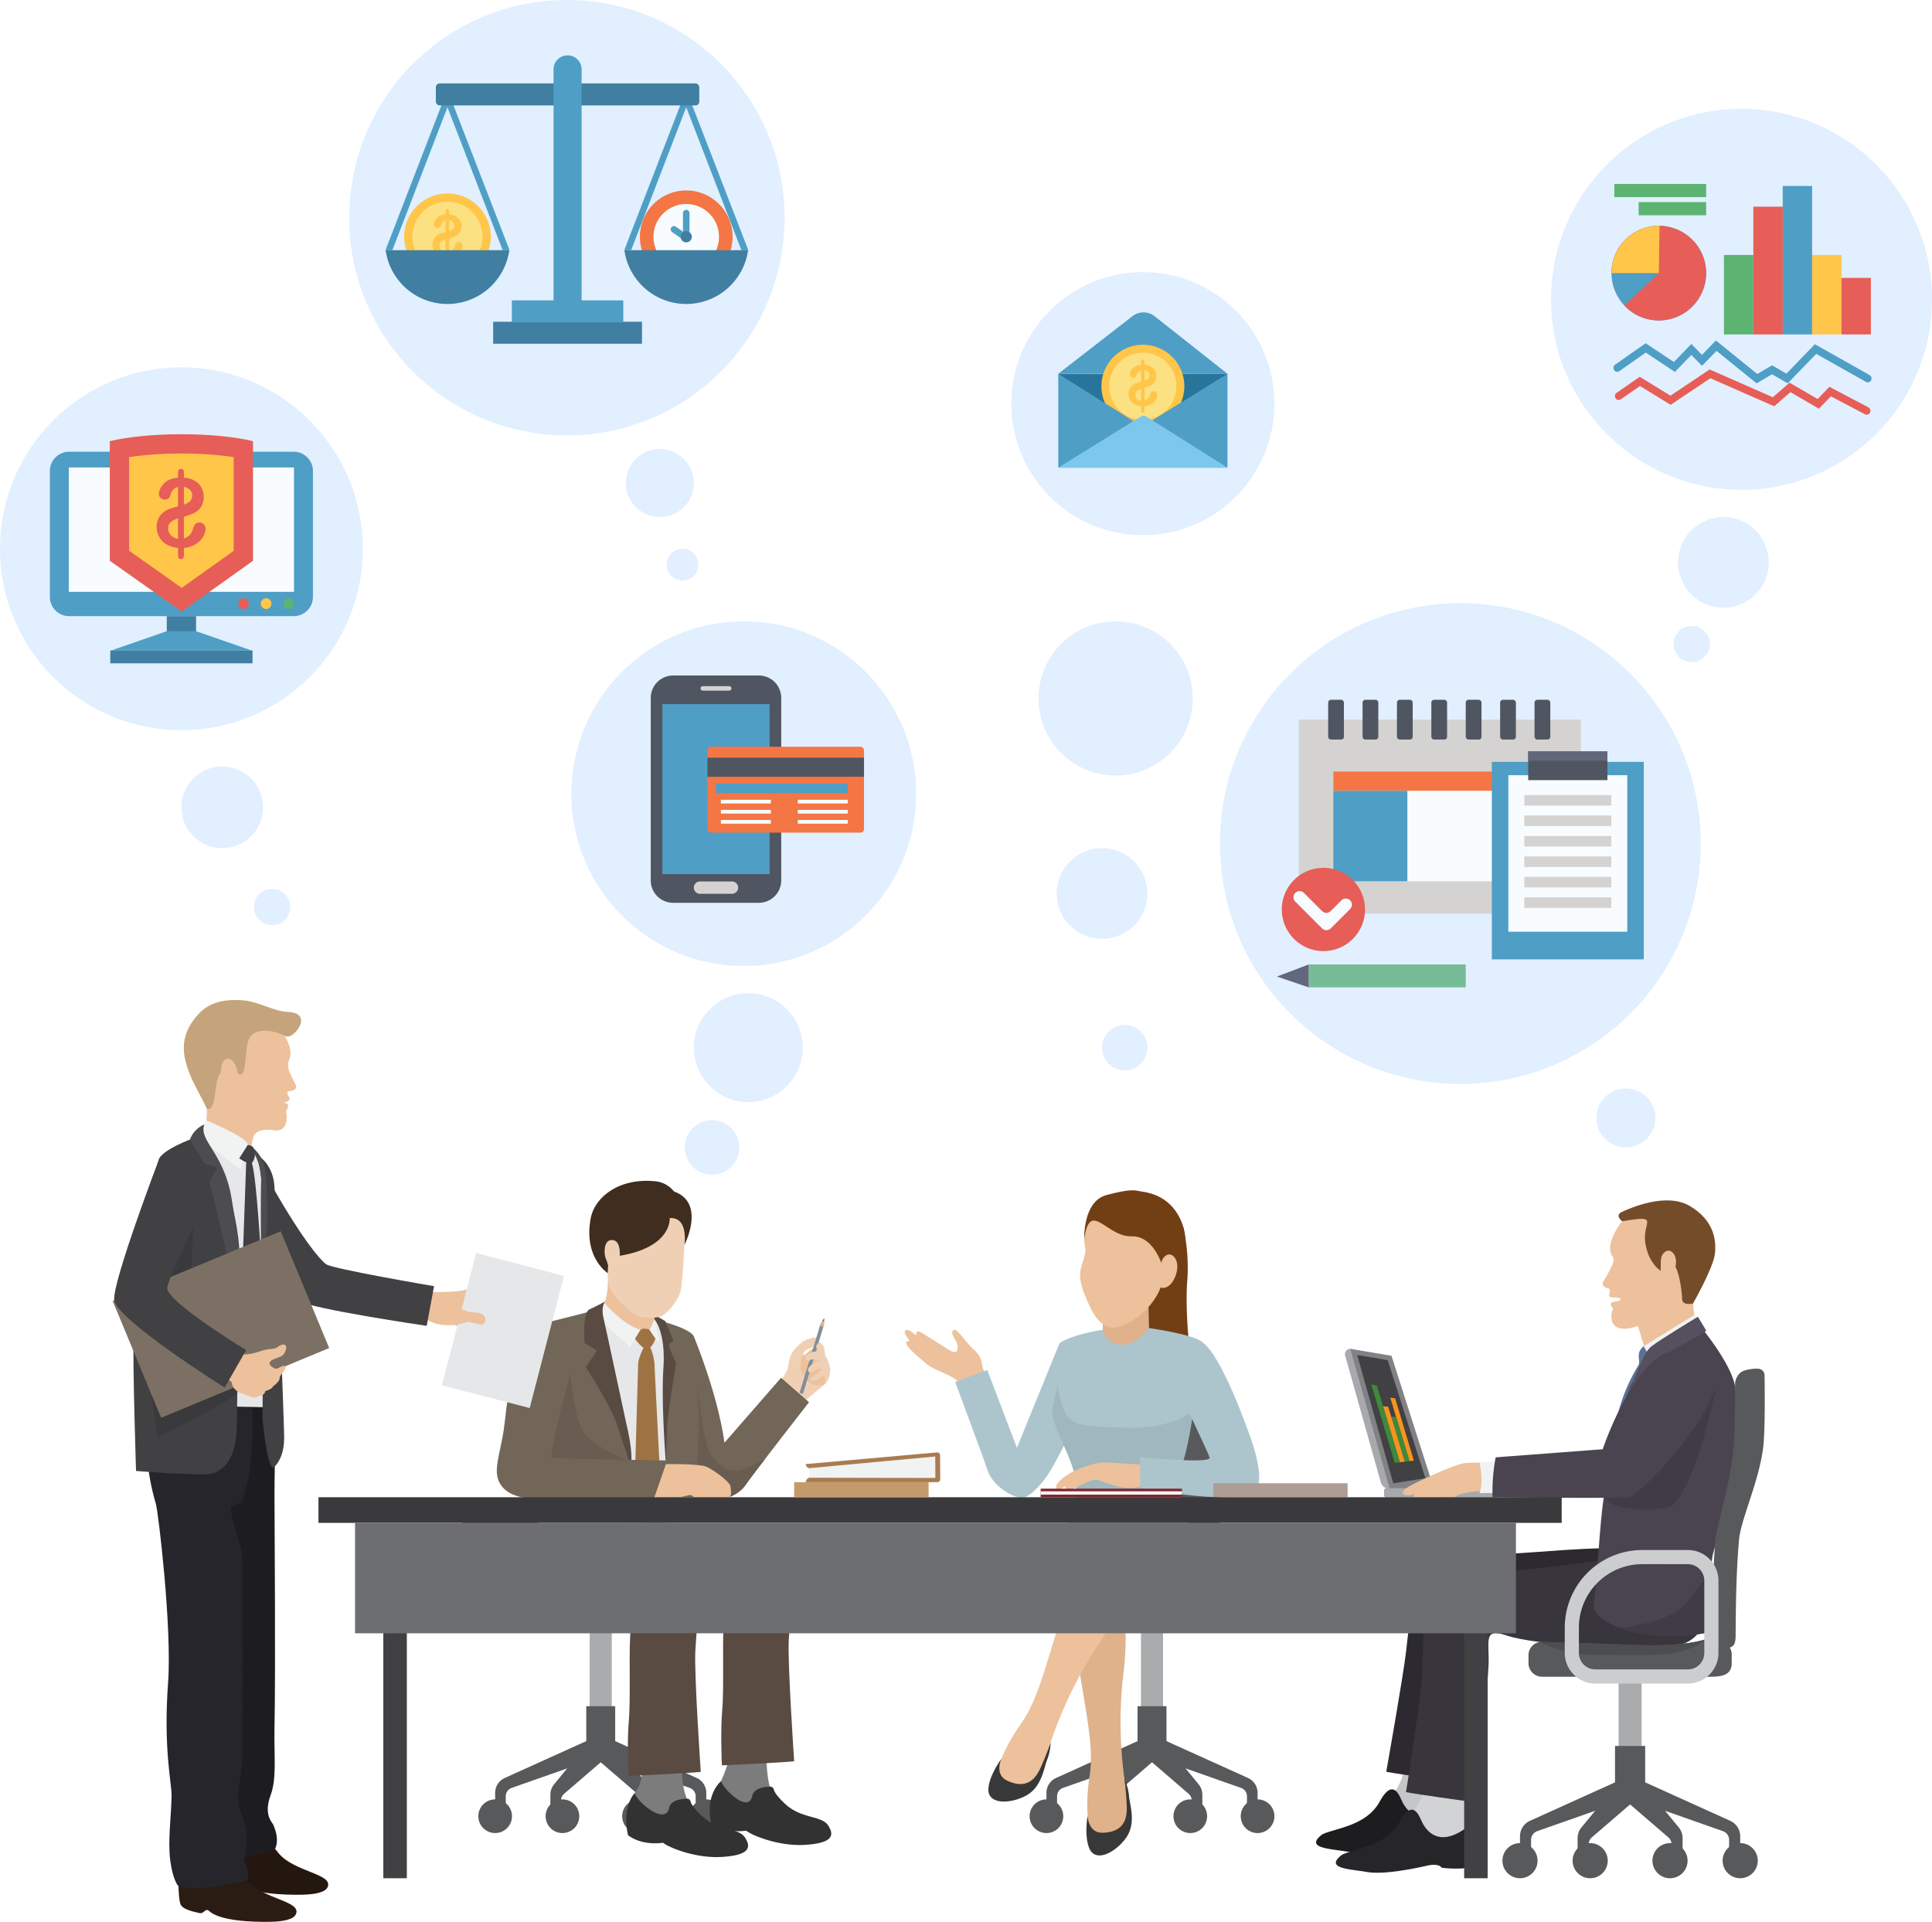 <svg xmlns="http://www.w3.org/2000/svg" width="739.633" height="735.732" viewBox="0 0 739.633 735.732">
  <g id="ill01" transform="translate(-11.983 -82.372)">
    <circle id="楕円形_44" data-name="楕円形 44" cx="72.922" cy="72.922" r="72.922" transform="translate(605.773 124.042)" fill="#e1efff"/>
    <circle id="楕円形_45" data-name="楕円形 45" cx="50.351" cy="50.351" r="50.351" transform="translate(399.162 186.546)" fill="#e1efff"/>
    <circle id="楕円形_46" data-name="楕円形 46" cx="83.339" cy="83.339" r="83.339" transform="translate(145.673 82.372)" fill="#e1efff"/>
    <circle id="楕円形_47" data-name="楕円形 47" cx="65.977" cy="65.977" r="65.977" transform="translate(230.748 320.235)" fill="#e1efff"/>
    <circle id="楕円形_48" data-name="楕円形 48" cx="69.449" cy="69.449" r="69.449" transform="translate(11.983 223.007)" fill="#e1efff"/>
    <circle id="楕円形_49" data-name="楕円形 49" cx="92.02" cy="92.02" r="92.02" transform="translate(479.028 313.29)" fill="#e1efff"/>
    <g id="グループ_2182" data-name="グループ 2182" transform="translate(55.126 465.189)">
      <g id="グループ_2170" data-name="グループ 2170" transform="translate(139.974 237.086)">
        <rect id="長方形_274" data-name="長方形 274" width="8.452" height="52.028" transform="translate(42.634)" fill="#a9abad"/>
        <rect id="長方形_275" data-name="長方形 275" width="11.076" height="18.756" transform="translate(41.322 33.272)" fill="#58595b"/>
        <path id="パス_3311" data-name="パス 3311" d="M119.568,316.485l-7.606-5.2L80.748,325.4a6.229,6.229,0,0,0-3.663,5.678V334.4l4.065,3.648v-5.643a3.408,3.408,0,0,1,2.28-3.215Z" transform="translate(-70.64 -264.647)" fill="#58595b"/>
        <circle id="楕円形_50" data-name="楕円形 50" cx="6.445" cy="6.445" r="6.445" transform="translate(0 68.944)" fill="#58595b"/>
        <path id="パス_3312" data-name="パス 3312" d="M90.255,316.485l7.606-5.2L129.075,325.4a6.229,6.229,0,0,1,3.663,5.678V334.4l-4.065,3.648v-5.643a3.408,3.408,0,0,0-2.28-3.215Z" transform="translate(-45.462 -264.647)" fill="#58595b"/>
        <circle id="楕円形_51" data-name="楕円形 51" cx="6.445" cy="6.445" r="6.445" transform="translate(80.83 68.944)" fill="#58595b"/>
        <path id="パス_3313" data-name="パス 3313" d="M89.81,316.485l7.6-5.2,13.613,16.53a6.238,6.238,0,0,1,1.421,3.96v5.113l-4.065,3.648v-6.493a3.419,3.419,0,0,0-1.185-2.586Z" transform="translate(-46.313 -264.647)" fill="#58595b"/>
        <circle id="楕円形_52" data-name="楕円形 52" cx="6.445" cy="6.445" r="6.445" transform="translate(55.07 68.944)" fill="#58595b"/>
        <path id="パス_3314" data-name="パス 3314" d="M106.982,316.485l-7.606-5.2-13.61,16.53a6.238,6.238,0,0,0-1.421,3.96v5.113l4.065,3.648v-6.493a3.419,3.419,0,0,1,1.185-2.586Z" transform="translate(-56.758 -264.647)" fill="#58595b"/>
        <circle id="楕円形_53" data-name="楕円形 53" cx="6.445" cy="6.445" r="6.445" transform="translate(25.761 68.944)" fill="#58595b"/>
      </g>
      <g id="グループ_2171" data-name="グループ 2171" transform="translate(351.025 237.086)">
        <rect id="長方形_276" data-name="長方形 276" width="8.452" height="52.028" transform="translate(51.087 52.028) rotate(-180)" fill="#a9abad"/>
        <rect id="長方形_277" data-name="長方形 277" width="11.076" height="18.756" transform="translate(52.398 52.029) rotate(-180)" fill="#58595b"/>
        <path id="パス_3315" data-name="パス 3315" d="M162.737,316.485l7.606-5.2L201.554,325.4a6.227,6.227,0,0,1,3.666,5.678V334.4l-4.065,3.648v-5.643a3.408,3.408,0,0,0-2.28-3.215Z" transform="translate(-117.944 -264.647)" fill="#58595b"/>
        <path id="パス_3316" data-name="パス 3316" d="M175.113,325.39a6.445,6.445,0,1,0,6.447-6.444A6.446,6.446,0,0,0,175.113,325.39Z" transform="translate(-94.284 -250.001)" fill="#58595b"/>
        <path id="パス_3317" data-name="パス 3317" d="M192.05,316.485l-7.606-5.2L153.23,325.4a6.229,6.229,0,0,0-3.663,5.678V334.4l4.065,3.648v-5.643a3.408,3.408,0,0,1,2.28-3.215Z" transform="translate(-143.122 -264.647)" fill="#58595b"/>
        <circle id="楕円形_54" data-name="楕円形 54" cx="6.445" cy="6.445" r="6.445" transform="translate(0 68.944)" fill="#58595b"/>
        <path id="パス_3318" data-name="パス 3318" d="M179.464,316.485l-7.606-5.2-13.61,16.53a6.238,6.238,0,0,0-1.421,3.96v5.113l4.065,3.648v-6.493a3.419,3.419,0,0,1,1.185-2.586Z" transform="translate(-129.24 -264.647)" fill="#58595b"/>
        <path id="パス_3319" data-name="パス 3319" d="M169.091,325.39a6.445,6.445,0,1,1-6.447-6.444A6.446,6.446,0,0,1,169.091,325.39Z" transform="translate(-130.439 -250.001)" fill="#58595b"/>
        <path id="パス_3320" data-name="パス 3320" d="M162.292,316.485l7.6-5.2,13.613,16.53a6.237,6.237,0,0,1,1.421,3.96v5.113l-4.065,3.648v-6.493a3.419,3.419,0,0,0-1.185-2.586Z" transform="translate(-118.795 -264.647)" fill="#58595b"/>
        <circle id="楕円形_55" data-name="楕円形 55" cx="6.445" cy="6.445" r="6.445" transform="translate(55.07 68.944)" fill="#58595b"/>
      </g>
      <g id="グループ_2173" data-name="グループ 2173" transform="translate(132.244 69.234)">
        <path id="パス_3321" data-name="パス 3321" d="M113.148,312.387s.518,9-5.559,21.585,6.467,11.865,10.465,11.682,9.216-10.366,9.216-10.366-2.309-6.089-1.217-19.949S113.148,312.387,113.148,312.387Z" transform="translate(-7.715 -102.485)" fill="#7c7c7c"/>
        <path id="パス_3322" data-name="パス 3322" d="M101.031,307.768S99.866,321.9,99.8,327.152c-.122,9.789-2.126,8.15-4.114,13.525-4.321,11.679,6.467,11.865,10.465,11.679s13.117-7.946,13.117-7.946-6.767-6.426-3.383-25.2C118.35,305.532,101.031,307.768,101.031,307.768Z" transform="translate(-29.27 -103.778)" fill="#7c7c7c"/>
        <path id="パス_3323" data-name="パス 3323" d="M109.617,316.561s-6.173,4.854-3.765,16.012c0,0,4.574,4.068,13.441,2.909,1.584,1.511,12.107,6.109,22.63,5.422s11.187-3.657,8.686-7.463-10.232-2.44-16.358-8.136c-3.226-3-4.219-4.688-4.435-5.611a1.374,1.374,0,0,0-1.369-1.077c-2.283.058-6.263.588-6.857,3.538C120.257,328.77,111.262,320.509,109.617,316.561Z" transform="translate(-8.98 -86.708)" fill="#323233"/>
        <path id="パス_3324" data-name="パス 3324" d="M97.5,318.148s-4.921,4.857-2.51,16.015c0,0,4.574,4.065,13.441,2.909,1.584,1.511,12.107,6.106,22.63,5.422s11.187-3.66,8.683-7.466-10.232-2.437-16.355-8.135c-3.226-3-4.219-4.685-4.438-5.608a1.363,1.363,0,0,0-1.366-1.077c-2.283.058-6.263.588-6.857,3.538C109.39,330.357,99.138,322.1,97.5,318.148Z" transform="translate(-29.959 -83.674)" fill="#323233"/>
        <path id="パス_3325" data-name="パス 3325" d="M113.848,278.379a85.542,85.542,0,0,0,4.746-7.571c.562-1.15.411-5.655,3.162-8.462,2.437-2.484,3.45-3.1,5.049-3.561s2.746-1.176,3.011.4-1.578,3.168-2.527,3.229-3.177,1.843-2.417,2.51,3.948-4.7,6.225-2.19,4.79,10.555,1.8,13.38-10.145,8.194-10.555,9.175S113.848,278.379,113.848,278.379Z" transform="translate(7.373 -198.25)" fill="#f0d0b4"/>
        <path id="パス_3326" data-name="パス 3326" d="M118.526,262.431c.85.384,3.945-4.673,6.167-2.222,2.274,2.513,4.79,10.555,1.8,13.38-.626.588-5.081,1.121-6.665-1.73-.9-1.616-3.314-3.206-2.443-6.234C117.943,263.677,117.437,263.2,118.526,262.431Z" transform="translate(13.777 -195.728)" fill="#ecc19c"/>
        <g id="グループ_2172" data-name="グループ 2172" transform="translate(130.706 52.549)">
          <path id="パス_3327" data-name="パス 3327" d="M117.106,284.3l1.316.4,8.012-26.378.071-2.651-1.387,2.255Z" transform="translate(-117.106 -255.669)" fill="#828f99"/>
          <path id="パス_3328" data-name="パス 3328" d="M121.352,258.319l-.277.921-.2-.517-.329.351-.337-.649-.446.4.271-.9,1.387-2.255Z" transform="translate(-112.023 -255.669)" fill="#ddb690"/>
          <path id="パス_3329" data-name="パス 3329" d="M120.741,256.9a1.962,1.962,0,0,1-.638-.14l.673-1.092Z" transform="translate(-111.375 -255.668)" fill="#6d6e71"/>
        </g>
        <path id="パス_3330" data-name="パス 3330" d="M125.268,272.71s.836-3.314-.676-2.976c-1.01.224-3.573,2.353-4.368,1.619-.7-.646-.058-1.162.967-1.779s3.148-2.918,3.8-2.426c0,0-2.07-.743-2.979-.047s-2.5,1.759-3.02.6,1.494-2.606,2.463-3.287a4.256,4.256,0,0,1,2.635-.416s-3.45-1.04-3.928-.748a1.46,1.46,0,0,1-2.175-.154c-.824-1.016,2.027-2.658,3.092-2.769s2.408-.766,3.485.14a10.565,10.565,0,0,1,2.032,3.267,12.212,12.212,0,0,1,.815,2.984C127.627,267.841,126.986,271.627,125.268,272.71Z" transform="translate(15.001 -194.848)" fill="#f0d0b4"/>
        <path id="パス_3331" data-name="パス 3331" d="M122.682,263.672a12.207,12.207,0,0,0-.577-3.328c-.416-.591-1.3-1.73-1.846-1.4s-1.336,1.456-.76,2.076a2.07,2.07,0,0,1,.451,1.957Z" transform="translate(17.791 -196.968)" fill="#f0d0b4"/>
        <path id="パス_3332" data-name="パス 3332" d="M80.15,288.4s-5.9,21.576,10.2,25.009,50.24.7,61.7-2.059c9.4-2.262,9.047,6.913,8.607,15.831-.416,8.476.21,24.191-.5,32s-.119,20.909-.119,20.909,22.706-1.022,27.676-1.555c0,0-2.551-37.477-2.076-46.3.224-4.219,1.371-15.753.693-23.9-.862-10.372-3.279-16.609-20.126-16.926C138,290.879,85.9,268.449,80.15,288.4Z" transform="translate(-59.068 -156.322)" fill="#594a42"/>
        <path id="パス_3333" data-name="パス 3333" d="M73.272,288.4s-5.9,21.576,10.2,25.009,35.707-.958,47.165-3.718c9.4-2.265,7.847,12.631,7.41,21.55-.419,8.473.207,24.191-.5,32s-.119,20.909-.119,20.909,22.7-1.022,27.676-1.555c0,0-2.551-37.477-2.079-46.3.227-4.219,1.374-15.753.7-23.9-.862-10.372,12.451-20.668-4.4-20.985C131.126,290.879,79.025,268.449,73.272,288.4Z" transform="translate(-72.217 -156.322)" fill="#594a42"/>
        <path id="パス_3334" data-name="パス 3334" d="M101.137,286.815c3.4-16.536,7.087-28.6,7.087-28.6s8.971,21.611,11.571,40.27l21.664-24.846,10.7,9.364S130.47,310.82,127.916,314.6c-3.567,5.276-12.017,6.831-15.657,5.783C111.925,320.28,97.963,302.271,101.137,286.815Z" transform="translate(-17.825 -198.25)" fill="#726658"/>
        <path id="パス_3335" data-name="パス 3335" d="M126.287,257.762s16.16,4.816,17.019,8.648-1.048,47.322-1.264,48.181-3.686,21.643-3.686,21.643l-54,.338s-4.28-72.322-1.275-75.112,26.11-6.93,26.11-6.93Z" transform="translate(-53.483 -205.297)" fill="#e6e7e8"/>
        <path id="パス_3336" data-name="パス 3336" d="M89.938,265.65s24.875,11.833,24.042,8.936c-2.2-7.643,2.95-24.846,2.95-24.846l-21.291.044S96.737,264.808,89.938,265.65Z" transform="translate(-38.338 -214.454)" fill="#ecc19c"/>
        <path id="パス_3337" data-name="パス 3337" d="M101.46,257.5a2.717,2.717,0,0,0-1.636-.422,2.421,2.421,0,0,0-1.814.422l-2.772,2.426s3.04,4.825,5.2,4.8c1.965-.023,3.675-3.826,3.386-5.267S101.46,257.5,101.46,257.5Z" transform="translate(-28.205 -200.44)" fill="#9e7344"/>
        <path id="パス_3338" data-name="パス 3338" d="M99.093,259.268s-2.425,4.487-2.5,7.163-1.083,37.763-1.083,37.763l9.265.419s-1.829-35.253-1.919-38.363a21.611,21.611,0,0,0-1.922-6.982Z" transform="translate(-27.681 -196.239)" fill="#9e7344"/>
        <path id="パス_3339" data-name="パス 3339" d="M103.869,254.685s13.365,44.69,13.563,46.588c.961,9.242,1.319,21.972,1.319,21.972H82.616s2.356-27.391,2.356-27.991.955-35.92.955-35.92S99.312,256.091,103.869,254.685Z" transform="translate(-52.336 -205.001)" fill="#726658"/>
        <path id="パス_3340" data-name="パス 3340" d="M109.183,264.127s2.19,24.235,5.663,28.337,5.786,5.407,9.114,5.407,11.056-4.263,11.056-4.263h0c-3.526,4.6-6.441,8.444-7.279,9.687-3.567,5.276-12.017,6.831-15.657,5.783-.274-.079-9.591-12.052-11.318-24.846A190.17,190.17,0,0,1,109.183,264.127Z" transform="translate(-17.645 -186.95)" fill="#695d51"/>
        <path id="パス_3341" data-name="パス 3341" d="M98.694,256.008s12.617,3.092,13.3,6.429c0,0,2.027,26.864,1.7,34.569s-.76,26.593-.76,26.593H101.274l-.376-35.425s.492-14.734,0-17.427S102.57,260.044,98.694,256.008Z" transform="translate(-21.598 -202.471)" fill="#726658"/>
        <path id="パス_3342" data-name="パス 3342" d="M98.024,256.97s4.371,4.673,3.448,18.481.97,36.869.97,36.869.364-11.9.46-14.273c.215-5.366,3.433-24.334,3.433-24.334a57.5,57.5,0,0,1-2.822-6.738c-.16-.769,1.561-1.307,1.773-1.855l-3.11-7.495-4.152-2.388Z" transform="translate(-22.879 -203.945)" fill="#594a42"/>
        <path id="パス_3343" data-name="パス 3343" d="M84.712,279.464c0-.09.02-.964.058-2.361a35.579,35.579,0,0,1,10.249-14.157s1.543,17.5,5.305,22.787c3.052,4.283,12.649,9.134,17.689,10.817q.048.834.09,1.634c-4.213,2.326-15.033,7.929-23.661,9.271H88.115a8.651,8.651,0,0,1-1.342-.393,7.706,7.706,0,0,1-4.021-4.225C83.422,295,84.712,279.909,84.712,279.464Z" transform="translate(-52.076 -189.21)" fill="#695d51"/>
        <path id="パス_3344" data-name="パス 3344" d="M92.766,273.312c1.016,2.824,8.057,10.081,11.071,10.922a16.391,16.391,0,0,0,8.415,0c2.105-.725,6.086-5.4,7.4-9.044s2.274-33.439,2.274-33.439L93.031,240.4S90.585,267.241,92.766,273.312Z" transform="translate(-34.661 -232.316)" fill="#f0d0b4"/>
        <path id="パス_3345" data-name="パス 3345" d="M120.24,251.864s1.077,11.423-20.065,14.6c-.923.14-3.631-1.7-3.631,6.49,0,0-9.388-5.867-6.543-21,1.47-7.824,10.5-15.528,24.526-14.177a10.338,10.338,0,0,1,7.376,3.937c12.311,4.353,3.966,20.464,3.966,20.464S127.6,251.442,120.24,251.864Z" transform="translate(-39.243 -237.622)" fill="#3f2d1f"/>
        <path id="パス_3346" data-name="パス 3346" d="M97.226,249.073s-.294-4.315-3.622-3.59c-2.487.542-2.516,5.465-1.514,7.41.641,1.243.763,4.435,2.842,4.094C97.98,256.486,97.226,249.073,97.226,249.073Z" transform="translate(-35.405 -222.75)" fill="#f0d0b4"/>
        <path id="パス_3347" data-name="パス 3347" d="M120.506,275.5c2.446.338,10.322,6.132,10.418,7.862s1.136,4.539-1.89,4.685c0,0-3.092.737-3.206.07,0,0-2.274,1.47-3.715-.151,0,0-2.859,1.578-4.589.082s-1.133-1.66-4.557-.795-12.835.582-15.389-.577-1.153-11.266-1.153-11.266S110.6,274.121,120.506,275.5Z" transform="translate(-26.665 -166.428)" fill="#ecc19c"/>
        <path id="パス_3348" data-name="パス 3348" d="M94.955,253.69s6.668,8.039,13.738,10.273l-4.036,6.517-15.007-13.4Z" transform="translate(-38.888 -206.903)" fill="#f1f2f2"/>
        <path id="パス_3349" data-name="パス 3349" d="M96.806,253.49s-4.315,2.286-6.045,3.028c-2.69,1.156-1.849,12.829-1.849,12.829l4.775,2.886-4.193,6.4s9.257,14.434,11.784,21.7c.783,2.257,5.372,16.457,5.372,16.457s.993-4.3-1.016-13.237c-.83-3.692-8.642-40.488-9.457-43.808C95.128,255.467,96.806,253.49,96.806,253.49Z" transform="translate(-40.538 -207.285)" fill="#594a42"/>
        <path id="パス_3350" data-name="パス 3350" d="M89.714,258.4s-6.01,3.436-9.376,35.229c-.827,7.809-2.874,13.394-3.034,18.161-.233,6.974,5.433,11,14.664,11,14.993-.006,45.5,0,45.5,0l5.058-14.562s-43.516-.591-44.174-1.1c-1.281-.993,7.1-32.219,7.1-32.219S105.281,250.045,89.714,258.4Z" transform="translate(-62.503 -201.177)" fill="#726658"/>
        <path id="パス_3351" data-name="パス 3351" d="M97.375,259.868a28.288,28.288,0,0,0,1.89-4.036s.932,3.718,1,4.295,1.028,4.173.941,4.554C101.018,265.5,97.375,259.868,97.375,259.868Z" transform="translate(-24.12 -202.808)" fill="#f1f2f2"/>
      </g>
      <g id="グループ_2175" data-name="グループ 2175" transform="translate(303.199 72.856)">
        <rect id="長方形_278" data-name="長方形 278" width="53.382" height="62.666" transform="translate(120.539 137.005) rotate(-180)" fill="#58595b"/>
        <path id="パス_3352" data-name="パス 3352" d="M182.117,243.588a70.528,70.528,0,0,1,1.645,20.464c-.9,10.311.646,27.007,1.357,29.176s-17-1.927-21.466-2.2-3.983-20.24-3.351-26.381S182.117,243.588,182.117,243.588Z" transform="translate(-75.544 -229.837)" fill="#723f15"/>
        <path id="パス_3353" data-name="パス 3353" d="M174.361,252.6l.451,21.715H156.974V251.632Z" transform="translate(-81.135 -214.46)" fill="#dfb28b"/>
        <path id="パス_3354" data-name="パス 3354" d="M183.036,243.263c-3.788-1.1-10.57-3.072-16.009-1.805-4.35,1.01-10.64-1.357-11.455,11.924-.181,2.891,1.086,2.8,0,6.913s-2.926,6.458-.017,13.866,5.943,13.313,11.472,13.071,17.543-8.31,18.988-20.053S188.088,244.736,183.036,243.263Z" transform="translate(-86.835 -234.695)" fill="#ecc19c"/>
        <path id="パス_3355" data-name="パス 3355" d="M154.541,257.552s-.638-14.448,8.578-16.888,10.75-1.808,12.739-1.447,9.629.958,14.326,8.578,3.3,15.721.856,19.7-6.234,1.444-6.234,1.444-3.151-12.756-12.212-12.465C163.012,256.777,156.7,242.1,154.541,257.552Z" transform="translate(-85.804 -238.866)" fill="#723f15"/>
        <path id="パス_3356" data-name="パス 3356" d="M187.02,256.977s17.9,2.536,20.54,5.521c1.712,1.936-3.223,22.808-3.733,26.189-2.705,17.925-3.424,13.592-4.988,24.916-1.383,10,6.2,23.7,6.2,23.7l-51.969-2.2a26.705,26.705,0,0,0,6.01-18.848c-.786-9.778-9.909-22.546-8.4-28.946,3.916-16.615,2.117-24.567,2.117-24.567,5.439-3.576,16.536-5.087,16.536-5.087a7.486,7.486,0,0,0,7.352,5.692C182.775,263.345,187.02,256.977,187.02,256.977Z" transform="translate(-93.492 -204.241)" fill="#acc5cc"/>
        <path id="パス_3357" data-name="パス 3357" d="M160.671,271.333a9.183,9.183,0,0,0-3.27-6.569c-2.749-2.172-6.418-8.462-7.8-7.434-1.508,1.115,1.106,3.759,1.45,5.328s.533,4.545-3.4,2.073-8.485-5.3-10.136-6.391-2.4-.309-2.12.7-3.017-2.778-4.251-1.558c-.754.745.708,2.7,1.686,3.782.4.448-2.37-.271-.952,1.925,1.275,1.974,4.341,4.35,7.475,7.122,2.469,2.184,8.447,3.549,11.976,6.645a24.745,24.745,0,0,1,5.206,6.249l8.383.428Z" transform="translate(-130.928 -203.781)" fill="#ecc19c"/>
        <path id="パス_3358" data-name="パス 3358" d="M177.536,258.956,161.2,299.034l-11.347-29.8-12.279,4.618s11.006,29.552,12.387,33.8c1.928,5.931,9.6,10.64,13.307,10.465,3.185-.151,7.993-5.908,10.273-9.551,5.73-9.163,14.122-28.256,14.122-28.256Z" transform="translate(-118.233 -200.457)" fill="#acc5cc"/>
        <g id="グループ_2174" data-name="グループ 2174" transform="translate(56.534 74.196)">
          <path id="パス_3359" data-name="パス 3359" d="M162.358,309.689c-1.188.049-2.353.131-3.523.2a25.507,25.507,0,0,0,.562-7.728c-.786-9.778-10.4-22.482-8.893-28.885.786-3.325,1.409-6.3,1.907-8.93a33.775,33.775,0,0,0,2.431,9.99c2.606,6.438,8.392,6.292,25.772,6.735,7.352.186,19.567-1.977,23.917-7.387,0,0-1.261,8.249-2.335,13.377-1.587,7.582-4.72,15.237-4.033,21.905C197.454,309,163.069,309.66,162.358,309.689Z" transform="translate(-150.344 -264.347)" fill="#9fb7bd"/>
        </g>
        <path id="パス_3360" data-name="パス 3360" d="M185.814,275.583s-14.311-.841-16.973-.938c-1.427-.052-6.9,1.162-11.371,3.43-3.876,1.963-7.364,5.029-6.511,6.551.591,1.057,3.232-.652,3.485-1.016,0,0-.818,1.267,1.29,1.4s8.223-3.995,10.552-3.736,9.542,4.394,16.2,2.714a27.025,27.025,0,0,1,13.2.4v-9.743Z" transform="translate(-92.88 -170.467)" fill="#ecc19c"/>
        <path id="パス_3361" data-name="パス 3361" d="M185.816,259.4c7.344,5.3,16.874,32.251,18.828,37.856,1.278,3.663,5.442,17.328.408,19.756-9.708,4.679-43.167-2-43.167-2V303.247s27.577,2.839,26.6.154-12.352-26.774-12.352-26.774S178.472,254.1,185.816,259.4Z" transform="translate(-71.748 -201.147)" fill="#acc5cc"/>
        <path id="パス_3362" data-name="パス 3362" d="M164.919,254.156c0,3.424-1.377,5.972.722,5.972,3.241,0,5.532-4.79,5.532-8.214s-2.5-5.835-4.691-3.96C164.89,249.322,164.919,250.732,164.919,254.156Z" transform="translate(-66.794 -222.743)" fill="#ecc19c"/>
        <path id="パス_3363" data-name="パス 3363" d="M172.041,303.208s4.458,5.212,1.631,28.687a158.242,158.242,0,0,0,1.22,44.515c.929,6.147.964,17.363-7.888,19.526-7.242,1.767-8.223-12.4-6.138-26.087,1.814-11.918-2.428-27.615-5.372-49.177-2.626-19.215-6.735-31.607,2.894-33.063S169.651,290.227,172.041,303.208Z" transform="translate(-90.006 -146.213)" fill="#dfb28b"/>
        <path id="パス_3364" data-name="パス 3364" d="M155.291,330.18s-1.43,7.943.708,12.687c2.417,5.36,9.941,1.514,14.006-4.187s1.307-12.92,1.127-16.035a20.138,20.138,0,0,0-1.695-6.33s.606,5.3.754,8.718,1.022,11.475-9.169,11.711C155.388,336.874,155.291,330.18,155.291,330.18Z" transform="translate(-85.247 -90.802)" fill="#383838"/>
        <path id="パス_3365" data-name="パス 3365" d="M192.2,303.521s1.674,6.65-11.3,26.421a158.312,158.312,0,0,0-18.7,40.412c-1.9,5.917-6.857,15.98-15.75,13.979-7.271-1.636-1.849-14.766,6.1-26.1,6.927-9.865,10.11-25.813,17.06-46.434,6.193-18.376,8.022-31.3,17.3-28.326S195.836,290.835,192.2,303.521Z" transform="translate(-107.776 -154.391)" fill="#ecc19c"/>
        <path id="パス_3366" data-name="パス 3366" d="M146.945,317.614s-4.813,6.479-5.008,11.679c-.221,5.876,8.229,5.777,14.4,2.475s6.915-10.989,8.138-13.86a20,20,0,0,0,1.3-6.42s-1.811,5.011-3.2,8.141-4.187,10.733-13.423,6.412C144.054,323.653,146.945,317.614,146.945,317.614Z" transform="translate(-109.891 -100.028)" fill="#383838"/>
      </g>
      <g id="グループ_2177" data-name="グループ 2177" transform="translate(460.693 76.718)">
        <rect id="長方形_279" data-name="長方形 279" width="8.816" height="54.264" transform="translate(124.626 228.415) rotate(-180)" fill="#a9abad"/>
        <rect id="長方形_280" data-name="長方形 280" width="11.552" height="19.562" transform="translate(125.994 228.415) rotate(-180)" fill="#58595b"/>
        <path id="パス_3367" data-name="パス 3367" d="M225.564,322.129l7.932-5.422,32.554,14.719a6.5,6.5,0,0,1,3.82,5.923v3.468l-4.24,3.806v-5.885a3.554,3.554,0,0,0-2.376-3.354Z" transform="translate(-107.501 -93.913)" fill="#58595b"/>
        <path id="パス_3368" data-name="パス 3368" d="M238.472,331.419a6.722,6.722,0,1,0,6.72-6.723A6.722,6.722,0,0,0,238.472,331.419Z" transform="translate(-82.824 -78.64)" fill="#58595b"/>
        <path id="パス_3369" data-name="パス 3369" d="M256.134,322.129l-7.932-5.422-32.554,14.719a6.5,6.5,0,0,0-3.82,5.923v3.468l4.24,3.806v-5.885a3.553,3.553,0,0,1,2.376-3.354Z" transform="translate(-133.761 -93.913)" fill="#58595b"/>
        <path id="パス_3370" data-name="パス 3370" d="M222.963,331.419a6.722,6.722,0,1,1-6.72-6.723A6.722,6.722,0,0,1,222.963,331.419Z" transform="translate(-138.175 -78.64)" fill="#58595b"/>
        <path id="パス_3371" data-name="パス 3371" d="M243.01,322.129l-7.932-5.422-14.195,17.241a6.494,6.494,0,0,0-1.482,4.129v5.332l4.24,3.806v-6.773a3.559,3.559,0,0,1,1.235-2.693Z" transform="translate(-119.283 -93.913)" fill="#58595b"/>
        <path id="パス_3372" data-name="パス 3372" d="M232.193,331.419a6.723,6.723,0,1,1-6.723-6.723A6.724,6.724,0,0,1,232.193,331.419Z" transform="translate(-120.535 -78.64)" fill="#58595b"/>
        <path id="パス_3373" data-name="パス 3373" d="M225.1,322.129l7.932-5.422,14.195,17.241a6.494,6.494,0,0,1,1.482,4.129v5.332l-4.24,3.806v-6.773a3.559,3.559,0,0,0-1.235-2.693Z" transform="translate(-108.39 -93.913)" fill="#58595b"/>
        <path id="パス_3374" data-name="パス 3374" d="M229.244,331.419a6.723,6.723,0,1,0,6.723-6.723A6.724,6.724,0,0,0,229.244,331.419Z" transform="translate(-100.465 -78.64)" fill="#58595b"/>
        <path id="パス_3375" data-name="パス 3375" d="M251.6,252.927s-1.645,16.955-.175,22.84a33.161,33.161,0,0,0,5.8,11.158l-22.493,9.256-8.392-27.595s-2.6-20.417,8.479-23.1S252.437,246.792,251.6,252.927Z" transform="translate(-106.526 -231.694)" fill="#ecc19c"/>
        <path id="パス_3376" data-name="パス 3376" d="M219.947,319.909s-2.524,13.08-.288,19.288-8.992,12.585-16.673,7.844-8.741-9.807-8.741-9.807,9.6-7.94,7.568-24.179C200.578,303.151,219.947,319.909,219.947,319.909Z" transform="translate(-167.375 -106.881)" fill="#c4c6c7"/>
        <path id="パス_3377" data-name="パス 3377" d="M230.848,243.583s-6.621,7.673-5.064,12.952c.39,1.537,1.747,1.843.664,4.458a50.645,50.645,0,0,1-3.564,6.584s-1.054,1.869,1.907,2.609c1.15,0,.393,2.455.393,2.455s-.431,1.092,1.8,1.013,3.727.737,1.683,1.325c-1.977.568-3.037,0-2.8,1.791.312.623,1.092.859.545,1.948s-1.523,7.4,5.317,6.857,15.182-6.857,15.683-10.442,6.79-20.254.8-27.81S231.835,242.334,230.848,243.583Z" transform="translate(-112.971 -236.476)" fill="#ecc19c"/>
        <path id="パス_3378" data-name="パス 3378" d="M309.924,297.871s3.523,15.63-12.821,17.59-53.236-.137-64.4-3.922c-9.152-3.107-6.493,2.356-6.863,11.277-.352,8.479-2.4,24.075-2.4,31.919s-1.773,20.834-1.773,20.834-22.52-3.072-27.423-4.053c0,0,6.578-37.1,7.568-45.875,1.392-12.293,1.689-14.993,3.1-23.047,1.8-10.252,7.521-14.975,20.761-14.32C253.846,289.666,306,277.483,309.924,297.871Z" transform="translate(-167.375 -152.775)" fill="#2c2930"/>
        <path id="パス_3379" data-name="パス 3379" d="M237.627,322.344s3.27,16.673-1.307,17.491a42.953,42.953,0,0,1-10.788,0s-.981-1.8-5.393-.818-16.51,3.6-23.21,2.452-16.347-1.307-9.644-6.537c4.74-2.452,16.836-3.107,22.065-12.588s7.617-2.094,8.662,0c1.389,2.781,5.771,9.62,15.831,2.987C235.021,324.557,236.156,320.466,237.627,322.344Z" transform="translate(-185.017 -92.154)" fill="#1d1c1f"/>
        <path id="パス_3380" data-name="パス 3380" d="M188.891,262.287a2.026,2.026,0,0,1,1.951-2.574h.032l13.051,2.65,15.45,48.4-13.438,2.527h-.111a3.421,3.421,0,0,1-3.3-2.5Z" transform="translate(-177.756 -202.872)" fill="#a7a9ac"/>
        <path id="パス_3381" data-name="パス 3381" d="M189.522,259.713l15.758,2.65,15.449,48.4-16.144,2.53Z" transform="translate(-176.405 -202.872)" fill="#808285"/>
        <path id="パス_3382" data-name="パス 3382" d="M216.524,307.677,202.1,262.488l-11.673-1.963,13.8,49.081Z" transform="translate(-174.677 -201.321)" fill="#414042"/>
        <path id="パス_3383" data-name="パス 3383" d="M222.546,320.527s-2.524,13.083-.288,19.288-8.992,12.585-16.673,7.847-8.741-9.807-8.741-9.807,8.578-10.462,9.067-20.432S222.546,320.527,222.546,320.527Z" transform="translate(-162.407 -99.71)" fill="#d1d3d4"/>
        <path id="パス_3384" data-name="パス 3384" d="M312.124,297.029s3.922,22.022-12.422,23.981-53.236-.134-64.4-3.922c-9.152-3.1-6.493,2.359-6.863,11.277-.352,8.479-2.4,24.074-2.4,31.919s-1.773,20.834-1.773,20.834-22.52-3.072-27.423-4.053c0,0,5.934-37.093,6.26-45.919.157-4.222.058-15.811,1.47-23.865,1.8-10.252,4.769-16.245,21.576-15.036C254.284,294.266,308.2,276.644,312.124,297.029Z" transform="translate(-162.407 -150.535)" fill="#38353d"/>
        <path id="パス_3385" data-name="パス 3385" d="M261.191,256.262s13.464,15.726,14.521,24.968c3.273,28.617-7.929,59.72-8.776,64.793s.041,28.57-3.287,29.176c-22.63,4.117-43.059-3.861-42.1-11.219,1.567-12.061,2.143-29.808,3.928-41.667,1.514-10.057,13.537-43.479,15.726-55.734Z" transform="translate(-115.242 -209.47)" fill="#49444f"/>
        <path id="パス_3386" data-name="パス 3386" d="M222.908,305.426c2.155-3.258,3.145-11.094,5.643-19.334,5.957-.282,13.537-1.232,19.247-3.977,10.972-5.27,17.832-17.019,17.832-17.019s-8.989,44.256-19.285,45.383C225.75,312.729,222.378,306.227,222.908,305.426Z" transform="translate(-112.675 -192.583)" fill="#403b45"/>
        <path id="パス_3387" data-name="パス 3387" d="M237.306,282.718H194.838c-.815,0-.853-.658-.853-1.473,0-.536-.137-1.313.245-1.689s.629-.314,1.165-.306l.7.012,12.771-1.869,28.436,1.823Z" transform="translate(-167.919 -169.074)" fill="#808285"/>
        <path id="パス_3388" data-name="パス 3388" d="M226.155,248.176s-3.072-2.239,0-3.622,16.912-7.614,26-2.163,10.121,12.89,9.516,18.254-8.392,19.034-8.392,19.034-4.065.952-4.152-1.645-1.171-14.157-5.02-14.85c-2.251-.4-2.594,4.4-2.594,4.4s-5.189-2.7-6.487-11.006S241.166,245.652,226.155,248.176Z" transform="translate(-108.98 -240.192)" fill="#754c29"/>
        <path id="パス_3389" data-name="パス 3389" d="M230.609,253.218c0,3.206-1.293,5.588.675,5.588,3.031,0,5.177-4.481,5.177-7.684s-2.341-5.463-4.391-3.707C230.579,248.693,230.609,250.012,230.609,253.218Z" transform="translate(-98.653 -227.556)" fill="#ecc19c"/>
        <path id="パス_3390" data-name="パス 3390" d="M240.226,325.019s3.27,16.673-1.307,17.491a42.95,42.95,0,0,1-10.788,0s-.981-1.8-5.393-.818-16.51,3.6-23.21,2.452-16.347-1.307-9.644-6.537c4.74-2.452,16.836-3.107,22.065-12.588s7.617-2.091,8.663,0c1.389,2.781,5.771,9.623,15.831,2.987C237.62,327.235,238.755,323.141,240.226,325.019Z" transform="translate(-180.048 -87.04)" fill="#262528"/>
        <path id="パス_3391" data-name="パス 3391" d="M237.306,278.026v3.5H194.838c-.815,0-.853-.658-.853-1.473,0-.536-.137-1.313.245-1.689s.629-.314,1.165-.306l41.72-.047Z" transform="translate(-167.919 -167.885)" fill="#a7a9ac"/>
        <path id="パス_3392" data-name="パス 3392" d="M241.757,258.833a28.852,28.852,0,0,1-1.118,4.126s-12.177,28.067-16.548,35.061a65.219,65.219,0,0,1,9.568-30.215c1.165-1.829-1.31-4.589,2.044-7.4Z" transform="translate(-110.317 -204.555)" fill="#5b7199"/>
        <path id="パス_3393" data-name="パス 3393" d="M247.759,255.2l1.967,3.1-19.352,12.913-2.3-3.86Z" transform="translate(-102.693 -211.506)" fill="#f1f2f2"/>
        <path id="パス_3394" data-name="パス 3394" d="M255.449,255.492s3.04,4.918,3.183,5.355-7.847,4.374-16.542,9.766c-2.268,1.4-17.459,26.258-17.459,26.258s3.791-13.24,5.529-15.989,4.143-11.472,7.591-14.128S255.449,255.492,255.449,255.492Z" transform="translate(-109.284 -210.942)" fill="#56505e"/>
        <path id="パス_3395" data-name="パス 3395" d="M238.936,275.049s-16.239-.873-19.867.017-11.857,4.618-14.742,5.989-9.97,4.507-7.384,5.835c2.021,1.039,4.612-.6,4.612-.6s-2.038,1.307-.431,1.636c1.671.341,15.089,0,15.089,0,5.241-3.89,22.729-1.925,22.729-1.925Z" transform="translate(-163.285 -174.287)" fill="#ecc19c"/>
        <path id="パス_3396" data-name="パス 3396" d="M214.958,274.48l-8.465.431s1.808,7.437,0,11.775h8.465Z" transform="translate(-143.958 -174.641)" fill="#f1f2f2"/>
        <path id="パス_3397" data-name="パス 3397" d="M224.987,310.629c8.409-1.092,21.224-3.75,25.725-10.037,3.3-4.606,6.613-8.625,9.219-11.615-.294,8.712-.317,23.2-2.921,23.679C244.624,314.909,232.907,313.535,224.987,310.629Z" transform="translate(-108.604 -146.926)" fill="#403b45"/>
        <path id="パス_3398" data-name="パス 3398" d="M293.517,270.117c-1.741-9.335-14.195-15.3-25.024-4.618s-18.073,32.466-18.073,32.466l-40.977,3.1a71.379,71.379,0,0,0-1.191,15.275s45.543.512,51.987,0C264.871,315.974,295.872,282.745,293.517,270.117Z" transform="translate(-140.69 -202.697)" fill="#49444f"/>
        <path id="パス_3399" data-name="パス 3399" d="M214.494,368.338a5.089,5.089,0,0,1,3.7-1.433c9.824.309,30.3.955,33.648,1.112,22.52,1.06,31.112-2.478,31.121-3.273.093-7.448.62-26.424,1.535-36.86.466-5.323,4.88-18.429,6.534-31.706,1.039-8.339.926-19.471,1-27.892a5.958,5.958,0,0,1,2.088-4.481c1.31-1.121,5.352-1.683,7.058-1.427l.026.006a2.493,2.493,0,0,1,2.12,2.431c.084,5.783.233,21.795-.553,27.857-1.715,13.24-8.549,27.368-9.236,35.212-1.252,14.288-1.205,29.22-1.293,36.525-.009.841.006,3.156-1.022,4.018a3.412,3.412,0,0,1-1.223.67,4.723,4.723,0,0,1,.745,2.559v3.389c0,4.534-3.675,5.209-8.211,5.209H218.154a5.209,5.209,0,0,1-5.209-5.209v-3.054A5.086,5.086,0,0,1,214.494,368.338Z" transform="translate(-131.625 -197.892)" fill="#58595b"/>
        <path id="パス_3400" data-name="パス 3400" d="M214.488,299l1.773-.032c10.121.317,29.485.932,32.737,1.083,16.454.775,25.449-.9,29.118-2.175h.015a26.914,26.914,0,0,1-12.518,5.369c-7.958,1.339-23.906.533-29.694.643-11.432.221-21.27-4.825-21.486-4.886Z" transform="translate(-128.781 -129.921)" fill="#4c4d4f"/>
        <g id="グループ_2176" data-name="グループ 2176" transform="translate(95.206 133.848)">
          <path id="パス_3401" data-name="パス 3401" d="M217.714,325.571V315.84a29.715,29.715,0,0,1,29.68-29.68h17.444a11.731,11.731,0,0,1,11.717,11.717v27.694a11.731,11.731,0,0,1-11.717,11.714H229.431A11.729,11.729,0,0,1,217.714,325.571Zm29.68-34a24.292,24.292,0,0,0-24.267,24.267v9.731a6.312,6.312,0,0,0,6.3,6.3h35.407a6.312,6.312,0,0,0,6.3-6.3V297.877a6.31,6.31,0,0,0-6.3-6.3Z" transform="translate(-217.714 -286.16)" fill="#cbcdcf"/>
        </g>
        <path id="パス_3402" data-name="パス 3402" d="M194.774,266.125l1.864.256,7.183,23.864-1.734.206.029,0-5.081-16.9-.031,0-2.23-7.418Z" transform="translate(-166.365 -190.614)" fill="#f7941e"/>
        <path id="パス_3403" data-name="パス 3403" d="M194.9,268.632l1.865.119.031,0,5.081,16.9-.029,0-1.773.21L194.9,268.632Z" transform="translate(-166.125 -185.821)" fill="#3e893a"/>
        <path id="パス_3404" data-name="パス 3404" d="M193.821,267.252l1.993.2,6.32,21.052-1.875.222-6.438-21.477Z" transform="translate(-168.186 -188.459)" fill="#f7941e"/>
        <path id="パス_3405" data-name="パス 3405" d="M192.275,264.4l2.12.373,8.82,29.421-1.952.231L192.275,264.4Z" transform="translate(-171.142 -193.919)" fill="#3e893a"/>
      </g>
      <g id="グループ_2178" data-name="グループ 2178" transform="translate(355.256 185.003)">
        <rect id="長方形_281" data-name="長方形 281" width="54.116" height="3.275" transform="translate(54.116 5.359) rotate(-180)" fill="#7f242f"/>
        <rect id="長方形_282" data-name="長方形 282" width="1.296" height="54.116" transform="translate(54.116 3.073) rotate(90)" fill="#f1f2f2"/>
        <rect id="長方形_283" data-name="長方形 283" width="51.46" height="5.359" transform="translate(117.507 5.359) rotate(-180)" fill="#ad9d95"/>
      </g>
      <g id="グループ_2179" data-name="グループ 2179" transform="translate(78.778 190.361)">
        <rect id="長方形_284" data-name="長方形 284" width="8.998" height="98.43" transform="translate(24.826 47.428)" fill="#414042"/>
        <rect id="長方形_285" data-name="長方形 285" width="8.998" height="98.43" transform="translate(447.604 145.858) rotate(-180)" fill="#414042"/>
        <rect id="長方形_286" data-name="長方形 286" width="475.943" height="9.808" transform="translate(475.943 9.808) rotate(-180)" fill="#3a393b"/>
        <rect id="長方形_287" data-name="長方形 287" width="444.424" height="42.278" transform="translate(458.427 52.086) rotate(-180)" fill="#6d6e71"/>
      </g>
      <g id="グループ_2180" data-name="グループ 2180" transform="translate(260.89 173.203)">
        <rect id="長方形_288" data-name="長方形 288" width="51.46" height="5.762" transform="translate(51.46 17.158) rotate(-180)" fill="#c49a6c"/>
        <path id="パス_3406" data-name="パス 3406" d="M117.93,284.724h50.356a1.1,1.1,0,0,0,1.1-1.106l-.049-9.2a1.1,1.1,0,0,0-1.2-1.089l-50.208,4.458a1.541,1.541,0,0,0,1.369,1.561,9.226,9.226,0,0,1,.332,2.108,3.407,3.407,0,0,1-.332,1.552A1.781,1.781,0,0,0,117.93,284.724Z" transform="translate(-113.47 -273.328)" fill="#a97c50"/>
        <path id="パス_3407" data-name="パス 3407" d="M118.4,282l48.235.089-.062-8.227L118.4,278.336Z" transform="translate(-112.571 -272.313)" fill="#f1f2f2"/>
      </g>
      <g id="グループ_2181" data-name="グループ 2181" transform="translate(0)">
        <path id="パス_3408" data-name="パス 3408" d="M39.668,325.667s-.472,15.2.906,17.479c.911,1.508,3.7,2.347,7.145,3.092,1.773.384,2.225-2.134,3.7-.777,4.135,3.788,16.463,4.245,23.393,4.114,4.877-.093,8.948-.859,9.836-2.964,2.146-5.09-12.847-5.7-18.8-12.94-4.7-5.728-4.2-5.439-6.135-10.037S39.668,325.667,39.668,325.667Z" transform="translate(-2.347 -7.051)" fill="#241710"/>
        <path id="パス_3409" data-name="パス 3409" d="M35.5,329.229s-.472,15.2.906,17.479c.908,1.508,3.692,2.347,7.143,3.092,1.776.384,2.225-2.134,3.7-.777,4.135,3.788,16.466,4.245,23.4,4.114,4.877-.09,8.948-.859,9.833-2.961,2.149-5.093-12.844-5.7-18.8-12.943-4.705-5.725-4.208-5.439-6.135-10.037S35.5,329.229,35.5,329.229Z" transform="translate(-10.313 -0.241)" fill="#2b1c13"/>
        <path id="パス_3410" data-name="パス 3410" d="M73.188,262.8s-.935,33.433-.935,46.617.469,65.13,0,89.616c-.2,10.267.911,19.212-1.456,25.571-2.827,7.579.565,10.436.97,11.35,2.723,6.167.693,9.262.693,9.262s-17.937,6.921-24.9,3.625c0,0-.411-5.9-1.307-12.8-1-7.678.85-8.756.946-16.76.058-4.665-3.034-22.668-1.182-48.006,1.543-21.119-5.317-54.01-6.685-60.177-9.12-41.065.588-48.3.588-48.3Z" transform="translate(-10.313 -120.26)" fill="#1d1d21"/>
        <path id="パス_3411" data-name="パス 3411" d="M71.426,266.358s1.328,20.053-2.172,33.759c-1.433,5.611-1.141,5.6-5.314,7.169-2.2.824,3.817,15.092,3.841,19.526.1,20.458.349,55.656-.038,75.782-.2,10.264-3.031,15.607-.492,21.9,4.406,10.919.853,17.508,1.258,18.423,2.723,6.167,1.031,7.527,1.031,7.527S50.013,455.7,43.048,452.4c0,0-1.945-2.58-2.842-9.484-1-7.678.4-16.932.5-24.936.058-4.668-3.188-17.826-1.339-43.161,1.543-21.122-3.745-65.279-4.647-68.36-8.045-27.47.69-40.1.69-40.1Z" transform="translate(-18.166 -113.45)" fill="#25252b"/>
        <path id="パス_3412" data-name="パス 3412" d="M71.086,220.793s7.148,7.681,5.131,12.908a6.7,6.7,0,0,0,.262,5.893c.839,1.931,2.213,4.5,2.213,4.5s.7,2.1-3.168,2.213a1.979,1.979,0,0,0,.285,1.887c1.016,1.4-.029,2.219-2.091,2.385,0,0,2.7.253,1.794,2.085-.7,1.406-.658,1.671-.556,1.936s1.188,7.495-4.723,6.659c-5.148-.728-7.137.67-7.836,2.4s-1.866,11.271-2.251,12.637-17.2-11.362-17.2-11.362,1.788-7.09,1.575-11.566-17.037-21.94-1.7-33.346S71.086,220.793,71.086,220.793Z" transform="translate(-8.488 -211.357)" fill="#ecc19c"/>
        <path id="パス_3413" data-name="パス 3413" d="M75.188,253.052s8.3-.119,10.11-.629,6.158-1.246,9.038.629,6.094,4.484,6.5,7.23-4.164,4.854-7.806,6.278-7.594,1.054-8.063,0,.6.07-2.813-.929-15.936-3.078-15.936-3.078l2.009-10.13Z" transform="translate(48.552 -141.2)" fill="#ecc19c"/>
        <rect id="長方形_289" data-name="長方形 289" width="34.724" height="52.288" transform="matrix(-0.968, -0.251, 0.251, -0.968, 159.643, 156.22)" fill="#e6e7e8"/>
        <path id="パス_3414" data-name="パス 3414" d="M79.34,254.134c.268,0,4.994,2.341,6.415,2.274s5.774.134,5.171,3.215-5.09,0-6.965.536-10.212,2.955-15.881-1.409C66.015,257.159,79.34,254.134,79.34,254.134Z" transform="translate(51.703 -136.82)" fill="#ecc19c"/>
        <path id="パス_3415" data-name="パス 3415" d="M41.088,234.943s-6.613,1.272,12.026,25.466c10.325,13.4,17.092,26.02,19.908,28.241,3.8,3,48.851,9.609,48.851,9.609l2.819-15.191s-38.849-6.592-41.321-8.4c-2.44-1.785-9.964-10.567-23.064-34.141Z" transform="translate(-1.661 -173.509)" fill="#414042"/>
        <path id="パス_3416" data-name="パス 3416" d="M55.853,231.735s-16.05,6.851-16.8,9.437c-1.258,4.327-13.246,40.351-8.307,64.97,7.134,35.55,9.021,28.553,9.021,28.553l45.5.975S81.741,298.1,81.214,275.7s-.527-37.052-6.793-37.652A40.276,40.276,0,0,1,55.853,231.735Z" transform="translate(-21.527 -179.642)" fill="#e6e7e8"/>
        <path id="パス_3417" data-name="パス 3417" d="M45.25,233.207l2.484,3.573s5.113,3.223,5.693,11.111c.448,6.1,3.75,91.112,3.75,96.519,0,5.791-1.811,9.219-3.823,11.239-2.513,2.522-4.461-18.388-4.461-18.388l.483-75.773S49.23,238.637,45.25,233.207Z" transform="translate(8.473 -176.828)" fill="#414042"/>
        <path id="パス_3418" data-name="パス 3418" d="M55.651,233.375s5.317,5.553,6.24,7.227c1.733,3.148,9.591,26.378,8.141,42.716,0,0-.938,57.874-.938,58.888s.5,18.662-12.567,18.656c-9.8-.006-26-1.3-26-1.3s-1.348-41.426-.914-50.476,9.5-68.293,9.5-68.293-.443-3.453,13.773-8.77C54.18,231.531,55.651,233.375,55.651,233.375Z" transform="translate(-21.585 -179.257)" fill="#414042"/>
        <path id="パス_3419" data-name="パス 3419" d="M75.045,227.7c-2.909-1.695-11.207-4.015-13.773.737-2.329,4.309-.46,16.12-4.589,13.6-9.411-5.745-7.6,6.808-9.326,11.429-1.27,3.41-2.522,1.727-2.522,1.727-5.591-11.93-14.844-23.579-2.775-36.272,4.007-4.213,9.635-5.48,16.6-4.962,6.17.457,11.5,4.161,17.471,4.461C86.381,218.927,77.936,229.383,75.045,227.7Z" transform="translate(-8.923 -213.844)" fill="#c6a47b"/>
        <path id="パス_3420" data-name="パス 3420" d="M45.266,237.318l-1.4,39.044,7.151-2.318s-1.625-29.913-3.4-36.6S45.266,237.318,45.266,237.318Z" transform="translate(5.822 -174.481)" fill="#414042"/>
        <path id="パス_3421" data-name="パス 3421" d="M41.044,226.777c.14,2.952,3.9,6.452,5.85,6.359s.85-1.6.71-4.557-1.016-5.273-2.527-6.5C43.146,220.508,40.843,222.57,41.044,226.777Z" transform="translate(0.409 -199.108)" fill="#ecc19c"/>
        <path id="パス_3422" data-name="パス 3422" d="M44.741,232.945s4.883,6.15,4.595,13.618,0,32.647,0,32.647,1.989-11.967,2.2-14.981c.341-4.842-.181-16.6-.181-17.666a31.885,31.885,0,0,0-.795-5.334A12.431,12.431,0,0,0,44.741,232.945Z" transform="translate(7.5 -177.328)" fill="#4d4c4f"/>
        <path id="パス_3423" data-name="パス 3423" d="M56.992,239.153c1.235-2.332-15.82-9.492-15.82-9.492l-3.145,6.455,16.379,12.532S55.6,241.791,56.992,239.153Z" transform="translate(-5.334 -183.607)" fill="#f1f2f2"/>
        <path id="パス_3424" data-name="パス 3424" d="M48.657,243.689s-.673,20.059-1.319,23.743c-.545,3.11,13.761,27.909,18.213,35.529q-.035,2.214-.067,4.24c-2.329,3.22-30.51,17.156-30.51,17.156S21.193,250.893,48.657,243.689Z" transform="translate(-17.782 -156.788)" fill="#3a393b"/>
        <path id="パス_3425" data-name="パス 3425" d="M42.462,230.206A10.289,10.289,0,0,0,36.95,236l5.512,9.125,4.912,1.6-2.923,5.288s7.527,30.74,7.888,33.777l4.129-.664s-2.647-23.02-4.129-29.5C48.836,240.316,40.4,236.219,42.462,230.206Z" transform="translate(-7.394 -182.565)" fill="#4d4c4f"/>
        <rect id="長方形_290" data-name="長方形 290" width="69.654" height="48.395" transform="translate(82.882 133.246) rotate(157.467)" fill="#7c7065"/>
        <path id="パス_3426" data-name="パス 3426" d="M47.815,273.483a4.783,4.783,0,0,0,3.133,4.027c3.043,1.235,5.765,2.551,6.685,1.482,0,0,3.072-.329,2.982-1.974,0,0,3.046-.987,2.955-1.808,0,0,2.685-1.893,2.594-3.127s3.046-3.864,2.149-4.6-2.775,1.15-3.669.906-3.849-1.893-1.342-3.29,4.26-.906,5.174-3.7-1.415-2.632-2.938-1.4-2.507.411-6,1.479-6.266,1.974-9.041,1.069-10.867,5.005-10.867,5.005Z" transform="translate(-2.265 -127.237)" fill="#ecc19c"/>
        <path id="パス_3427" data-name="パス 3427" d="M43.957,235.077S26.585,280.783,27,288.228s42.3,33.71,42.3,33.71l8.226-14.372s-31.191-18.912-30.2-23.993,13.808-31.007,13.808-31.007S58.848,233.009,43.957,235.077Z" transform="translate(-26.433 -173.546)" fill="#414042"/>
        <path id="パス_3428" data-name="パス 3428" d="M46.65,232.921s1.549.044,2.064.833a5.489,5.489,0,0,1-.288,5.861C47.59,240.873,43.438,238,43.438,238Z" transform="translate(5.009 -177.374)" fill="#414042"/>
      </g>
    </g>
    <g id="グループ_2186" data-name="グループ 2186" transform="translate(628.917 152.801)">
      <g id="グループ_2185" data-name="グループ 2185" transform="translate(0 0)">
        <rect id="長方形_291" data-name="長方形 291" width="11.25" height="30.43" transform="translate(88.051 57.601) rotate(-180)" fill="#ffc64a"/>
        <rect id="長方形_292" data-name="長方形 292" width="11.25" height="30.43" transform="translate(54.3 57.601) rotate(-180)" fill="#5db372"/>
        <rect id="長方形_293" data-name="長方形 293" width="11.25" height="21.637" transform="translate(99.301 57.601) rotate(-180)" fill="#e65e57"/>
        <rect id="長方形_294" data-name="長方形 294" width="11.25" height="56.842" transform="translate(76.8 57.601) rotate(-180)" fill="#4f9ec5"/>
        <rect id="長方形_295" data-name="長方形 295" width="11.25" height="48.904" transform="translate(65.55 57.601) rotate(-180)" fill="#e65e57"/>
        <circle id="楕円形_56" data-name="楕円形 56" cx="18.113" cy="18.113" r="18.113" transform="translate(0 16.021)" fill="#4f9ec5"/>
        <path id="パス_3429" data-name="パス 3429" d="M241.973,130.173l-13.184,12.422a18.112,18.112,0,1,0-4.93-12.422Z" transform="translate(-223.859 -96.041)" fill="#e65e57"/>
        <path id="パス_3430" data-name="パス 3430" d="M241.973,130.173l.279-18.108c-.093,0-.186,0-.279,0a18.2,18.2,0,0,0-18.114,18.111Z" transform="translate(-223.859 -96.041)" fill="#ffc64a"/>
        <rect id="長方形_296" data-name="長方形 296" width="35.14" height="5.038" transform="translate(36.226 5.038) rotate(-180)" fill="#5db372"/>
        <rect id="長方形_297" data-name="長方形 297" width="25.835" height="5.038" transform="translate(36.226 11.979) rotate(-180)" fill="#5db372"/>
        <g id="グループ_2183" data-name="グループ 2183" transform="translate(0.752 59.913)">
          <path id="パス_3431" data-name="パス 3431" d="M278.91,143.541l5.937-3.471,5.978,3.462,10.916-11.269,19.046,10.724a1.417,1.417,0,0,0,1.957-.594,1.517,1.517,0,0,0-.577-2.024l-20.941-11.79-10.9,11.245-5.489-3.177-5.669,3.314-15.837-12.826L258,132.645l-4.053-4.187-6.7,6.915-10.8-7.172-11.7,8.2a1.521,1.521,0,0,0-.381,2.07,1.416,1.416,0,0,0,2.006.4l10.116-7.1,11.152,7.4,6.3-6.508L258,136.858l5.57-5.748Z" transform="translate(-224.117 -127.136)" fill="#4f9ec5"/>
        </g>
        <g id="グループ_2184" data-name="グループ 2184" transform="translate(1.312 71.01)">
          <path id="パス_3432" data-name="パス 3432" d="M320.691,148.26a1.442,1.442,0,0,0,1.287-.812,1.513,1.513,0,0,0-.632-2l-14.917-7.853-4.513,4.659-10.753-6.231-6.38,5.559-24.217-10.631-14.99,10.031-11.761-7.227-8.866,6.156a1.516,1.516,0,0,0-.393,2.067,1.414,1.414,0,0,0,2,.4l7.349-5.1,11.731,7.207,15.208-10.177,24.441,10.73,6.205-5.41,10.916,6.327,4.577-4.726,13.048,6.869A1.4,1.4,0,0,0,320.691,148.26Z" transform="translate(-224.309 -130.947)" fill="#e65e57"/>
        </g>
      </g>
    </g>
    <g id="グループ_2188" data-name="グループ 2188" transform="translate(261.112 340.969)">
      <g id="グループ_2187" data-name="グループ 2187" transform="translate(0 0)">
        <path id="長方形_298" data-name="長方形 298" d="M8.577,0h32.8a8.577,8.577,0,0,1,8.577,8.577V78.435a8.578,8.578,0,0,1-8.578,8.578H8.577A8.577,8.577,0,0,1,0,78.435V8.577A8.577,8.577,0,0,1,8.577,0Z" transform="translate(49.952 87.013) rotate(180)" fill="#4f5661"/>
        <rect id="長方形_299" data-name="長方形 299" width="41.036" height="65.098" transform="translate(45.494 76.056) rotate(-180)" fill="#4f9ec5"/>
        <path id="パス_3433" data-name="パス 3433" d="M105.569,202.991h12.247a2.364,2.364,0,0,0,2.361-2.364h0a2.364,2.364,0,0,0-2.361-2.364H105.569a2.366,2.366,0,0,0-2.364,2.364h0A2.366,2.366,0,0,0,105.569,202.991Z" transform="translate(-86.716 -119.415)" fill="#d4d3d1"/>
        <path id="パス_3434" data-name="パス 3434" d="M104.95,174.3h10.1a.859.859,0,0,0,.859-.859h0a.859.859,0,0,0-.859-.859h-10.1a.859.859,0,0,0-.859.859h0A.859.859,0,0,0,104.95,174.3Z" transform="translate(-85.022 -168.503)" fill="#d4d3d1"/>
        <rect id="長方形_300" data-name="長方形 300" width="59.943" height="32.873" rx="1.328" transform="translate(21.699 27.284)" fill="#f47644"/>
        <rect id="長方形_301" data-name="長方形 301" width="59.943" height="7.303" transform="translate(21.699 31.47)" fill="#4f5661"/>
        <rect id="長方形_302" data-name="長方形 302" width="50.49" height="3.651" transform="translate(24.922 41.353)" fill="#4f9ec5"/>
        <rect id="長方形_303" data-name="長方形 303" width="19.122" height="1.413" transform="translate(56.29 47.578)" fill="#f8fcff"/>
        <rect id="長方形_304" data-name="長方形 304" width="19.122" height="1.413" transform="translate(56.29 51.445)" fill="#f8fcff"/>
        <rect id="長方形_305" data-name="長方形 305" width="19.122" height="1.413" transform="translate(56.29 55.312)" fill="#f8fcff"/>
        <rect id="長方形_306" data-name="長方形 306" width="19.122" height="1.413" transform="translate(26.856 47.578)" fill="#f8fcff"/>
        <rect id="長方形_307" data-name="長方形 307" width="19.122" height="1.413" transform="translate(26.856 51.445)" fill="#f8fcff"/>
        <rect id="長方形_308" data-name="長方形 308" width="19.122" height="1.413" transform="translate(26.856 55.312)" fill="#f8fcff"/>
      </g>
    </g>
    <g id="グループ_2191" data-name="グループ 2191" transform="translate(31.081 248.61)">
      <g id="グループ_2190" data-name="グループ 2190">
        <path id="長方形_309" data-name="長方形 309" d="M7.347,0H93.355A7.347,7.347,0,0,1,100.7,7.347V55.592a7.346,7.346,0,0,1-7.346,7.346H7.347A7.347,7.347,0,0,1,0,55.592V7.347A7.347,7.347,0,0,1,7.347,0Z" transform="translate(100.701 69.636) rotate(-180)" fill="#4f9ec5"/>
        <rect id="長方形_310" data-name="長方形 310" width="86.199" height="47.614" transform="translate(7.249 12.717)" fill="#f8fcff"/>
        <path id="パス_3435" data-name="パス 3435" d="M49.226,163.083a2.053,2.053,0,1,0,2.053-2.053A2.054,2.054,0,0,0,49.226,163.083Z" transform="translate(40.119 -98.235)" fill="#5db372"/>
        <path id="パス_3436" data-name="パス 3436" d="M46.266,163.083a2.051,2.051,0,1,0,2.053-2.053A2.052,2.052,0,0,0,46.266,163.083Z" transform="translate(34.46 -98.235)" fill="#ffc64a"/>
        <path id="パス_3437" data-name="パス 3437" d="M43.305,163.083a2.053,2.053,0,1,0,2.053-2.053A2.054,2.054,0,0,0,43.305,163.083Z" transform="translate(28.799 -98.235)" fill="#e65e57"/>
        <path id="パス_3438" data-name="パス 3438" d="M26.419,142.114v45.8l27.557,19.433L81.248,187.91v-45.8c-6.744-1.628-16.527-2.65-27.414-2.65S33.166,140.486,26.419,142.114Z" transform="translate(-3.483 -139.464)" fill="#e65e57"/>
        <path id="パス_3439" data-name="パス 3439" d="M68.991,179.243V143.361A137.374,137.374,0,0,0,48.976,142a137.432,137.432,0,0,0-20.016,1.357v35.858L49.1,193.42Z" transform="translate(1.375 -134.608)" fill="#ffc64a"/>
        <rect id="長方形_311" data-name="長方形 311" width="11.22" height="6.448" transform="translate(55.96 76.084) rotate(-180)" fill="#407fa1"/>
        <path id="パス_3440" data-name="パス 3440" d="M26.624,172.721H80.258l-21.207-7.361H47.832Z" transform="translate(-3.091 -89.955)" fill="#4f9ec5"/>
        <rect id="長方形_312" data-name="長方形 312" width="54.455" height="4.926" transform="translate(77.578 87.692) rotate(-180)" fill="#407fa1"/>
        <g id="グループ_2189" data-name="グループ 2189" transform="translate(40.878 13.237)">
          <path id="パス_3441" data-name="パス 3441" d="M41.884,144.01c.751,0,1.124.5,1.124,1.5v1.89a8.739,8.739,0,0,1,5.643,2.283,7.641,7.641,0,0,1,.952,8.878,6.7,6.7,0,0,1-2.6,2.306,21.5,21.5,0,0,1-3.992,1.47v8.29a4.794,4.794,0,0,0,1.916-.978A4.322,4.322,0,0,0,46,168.227a22.534,22.534,0,0,0,.836-2.236,1.935,1.935,0,0,1,.769-1.054,2.366,2.366,0,0,1,1.354-.373,2.229,2.229,0,0,1,1.666.687,2.155,2.155,0,0,1,.67,1.54,6.134,6.134,0,0,1-.5,2.361,7.723,7.723,0,0,1-1.543,2.318,8.594,8.594,0,0,1-2.6,1.864,11.348,11.348,0,0,1-3.646.981v2.635a2.254,2.254,0,0,1-.259,1.214,1,1,0,0,1-.9.39.87.87,0,0,1-.9-.48,4.2,4.2,0,0,1-.2-1.534v-2.262a10.011,10.011,0,0,1-4.405-1.337,7.518,7.518,0,0,1-2.807-2.9,7.917,7.917,0,0,1-.952-3.806,7.344,7.344,0,0,1,.6-2.985,6.674,6.674,0,0,1,1.7-2.344,7.305,7.305,0,0,1,2.344-1.444q1.31-.5,3.523-1.106v-7.416A4.045,4.045,0,0,0,37.91,153.9a2.218,2.218,0,0,1-2.262,1.89,2.152,2.152,0,0,1-1.578-.652,2.105,2.105,0,0,1-.652-1.54,4.328,4.328,0,0,1,.437-1.767,7.635,7.635,0,0,1,1.24-1.869,6.446,6.446,0,0,1,2.379-1.785,11.226,11.226,0,0,1,3.273-.783v-1.925Q40.746,144.009,41.884,144.01ZM45.4,156.391a3.307,3.307,0,0,0-.052-4.341,6.234,6.234,0,0,0-2.335-1.176V157.7A7.233,7.233,0,0,0,45.4,156.391Zm-7.46,8.039a3.039,3.039,0,0,0-.952,2.4,3.67,3.67,0,0,0,.978,2.533,4.905,4.905,0,0,0,2.784,1.444v-7.809A7.758,7.758,0,0,0,37.936,164.43Z" transform="translate(-32.581 -144.01)" fill="#e65e57"/>
        </g>
      </g>
    </g>
    <g id="グループ_2195" data-name="グループ 2195" transform="translate(500.82 350.265)">
      <g id="グループ_2194" data-name="グループ 2194" transform="translate(0 0)">
        <rect id="長方形_313" data-name="長方形 313" width="107.986" height="74.251" transform="translate(116.357 81.86) rotate(-180)" fill="#d4d3d1"/>
        <g id="グループ_2192" data-name="グループ 2192" transform="translate(19.625)">
          <rect id="長方形_314" data-name="長方形 314" width="6.035" height="15.225" rx="1.036" transform="translate(85.042 15.225) rotate(-180)" fill="#4f5661"/>
          <rect id="長方形_315" data-name="長方形 315" width="6.035" height="15.225" rx="1.036" transform="translate(71.874 15.225) rotate(-180)" fill="#4f5661"/>
          <rect id="長方形_316" data-name="長方形 316" width="6.035" height="15.225" rx="1.036" transform="translate(58.706 15.225) rotate(-180)" fill="#4f5661"/>
          <rect id="長方形_317" data-name="長方形 317" width="6.035" height="15.225" rx="1.036" transform="translate(45.538 15.225) rotate(-180)" fill="#4f5661"/>
          <rect id="長方形_318" data-name="長方形 318" width="6.035" height="15.225" rx="1.036" transform="translate(32.371 15.225) rotate(-180)" fill="#4f5661"/>
          <rect id="長方形_319" data-name="長方形 319" width="6.035" height="15.225" rx="1.036" transform="translate(19.203 15.225) rotate(180)" fill="#4f5661"/>
          <rect id="長方形_320" data-name="長方形 320" width="6.035" height="15.225" rx="1.036" transform="translate(6.035 15.225) rotate(-180)" fill="#4f5661"/>
        </g>
        <rect id="長方形_321" data-name="長方形 321" width="81.546" height="42.057" transform="translate(103.137 69.5) rotate(-180)" fill="#f8fcff"/>
        <rect id="長方形_322" data-name="長方形 322" width="81.546" height="7.384" transform="translate(103.137 34.826) rotate(-180)" fill="#f47644"/>
        <rect id="長方形_323" data-name="長方形 323" width="28.355" height="34.673" transform="translate(49.947 69.499) rotate(-180)" fill="#4f9ec5"/>
        <rect id="長方形_324" data-name="長方形 324" width="58.167" height="75.612" transform="translate(140.456 99.38) rotate(-180)" fill="#4f9ec5"/>
        <rect id="長方形_325" data-name="長方形 325" width="45.532" height="59.914" transform="translate(134.139 88.791) rotate(-180)" fill="#f8fcff"/>
        <g id="グループ_2193" data-name="グループ 2193" transform="translate(94.718 36.459)">
          <rect id="長方形_326" data-name="長方形 326" width="33.31" height="4.043" transform="translate(33.31 4.043) rotate(-180)" fill="#d4d3d1"/>
          <rect id="長方形_327" data-name="長方形 327" width="33.31" height="4.043" transform="translate(33.31 11.877) rotate(-180)" fill="#d4d3d1"/>
          <rect id="長方形_328" data-name="長方形 328" width="33.31" height="4.043" transform="translate(33.31 19.71) rotate(-180)" fill="#d4d3d1"/>
          <rect id="長方形_329" data-name="長方形 329" width="33.31" height="4.043" transform="translate(33.31 27.544) rotate(-180)" fill="#d4d3d1"/>
          <rect id="長方形_330" data-name="長方形 330" width="33.31" height="4.043" transform="translate(33.31 35.378) rotate(-180)" fill="#d4d3d1"/>
          <rect id="長方形_331" data-name="長方形 331" width="33.31" height="4.043" transform="translate(33.31 43.211) rotate(-180)" fill="#d4d3d1"/>
        </g>
        <rect id="長方形_332" data-name="長方形 332" width="60.126" height="8.763" transform="translate(72.297 110.091) rotate(-180)" fill="#76bd97"/>
        <path id="パス_3442" data-name="パス 3442" d="M192.038,217.938,179.866,213.8l12.171-4.625Z" transform="translate(-179.866 -107.848)" fill="#62687b"/>
        <circle id="楕円形_57" data-name="楕円形 57" cx="15.944" cy="15.944" r="15.944" transform="translate(1.863 64.327)" fill="#e65e57"/>
        <path id="パス_3443" data-name="パス 3443" d="M196.3,207.177l4.117-4.117a2.348,2.348,0,0,1,3.317,0h0a2.348,2.348,0,0,1,0,3.316l-5.762,5.762-1.671,1.668a2.322,2.322,0,0,1-3.29,0l-1.671-1.668-8.6-8.6a2.348,2.348,0,0,1,0-3.316h0a2.348,2.348,0,0,1,3.317,0l6.959,6.959A2.327,2.327,0,0,0,196.3,207.177Z" transform="translate(-175.702 -126.282)" fill="#f8fcff"/>
        <rect id="長方形_333" data-name="長方形 333" width="30.328" height="10.998" transform="translate(126.537 30.767) rotate(-180)" fill="#4f5661"/>
        <rect id="長方形_334" data-name="長方形 334" width="30.328" height="3.549" transform="translate(126.537 23.318) rotate(-180)" fill="#62687b"/>
      </g>
    </g>
    <g id="グループ_2198" data-name="グループ 2198" transform="translate(417.124 201.965)">
      <g id="グループ_2197" data-name="グループ 2197">
        <rect id="長方形_335" data-name="長方形 335" width="64.775" height="35.946" transform="translate(64.776 59.446) rotate(-180)" fill="#4f9ec5"/>
        <path id="パス_3444" data-name="パス 3444" d="M151.126,131.519l17.919,11.3,14.186,8.942,14.844-9.2,17.814-11.044s-7.413.041-17.22.084c-1.045,0-2.114.006-3.2.009-2.233.009-4.554.017-6.913.029-.859,0-1.727,0-2.594.009l-1.823,0c-.448,0-.891.006-1.339.006l-1.584,0c-.914,0-1.829.006-2.731.006-2.376,0-4.717.009-6.965.009-1.092.006-2.163.006-3.2.006C158.746,131.679,151.47,131.638,151.126,131.519Z" transform="translate(-151.114 -108.013)" fill="#28759c"/>
        <path id="パス_3445" data-name="パス 3445" d="M151.122,146.944H215.9L188.02,124.928a6.891,6.891,0,0,0-8.5-.035Z" transform="translate(-151.122 -123.444)" fill="#4f9ec5"/>
        <path id="パス_3446" data-name="パス 3446" d="M156.8,143.565a15.878,15.878,0,0,0,1.409,6.554l14.186,8.942,14.844-9.2a15.87,15.87,0,1,0-29.761-10.881A15.609,15.609,0,0,0,156.8,143.565Z" transform="translate(-140.275 -115.31)" fill="#ffc64a"/>
        <circle id="楕円形_58" data-name="楕円形 58" cx="12.838" cy="12.838" r="12.838" transform="matrix(0.987, -0.16, 0.16, 0.987, 17.661, 17.641)" fill="#fce183"/>
        <g id="グループ_2196" data-name="グループ 2196" transform="translate(26.87 18.069)">
          <path id="パス_3447" data-name="パス 3447" d="M160.35,142.759a4.713,4.713,0,0,0,.562,2.248,4.4,4.4,0,0,0,1.654,1.7,5.873,5.873,0,0,0,2.6.792v1.337a2.423,2.423,0,0,0,.122.9.515.515,0,0,0,.533.285.589.589,0,0,0,.53-.233,1.338,1.338,0,0,0,.154-.713v-1.555a6.7,6.7,0,0,0,2.146-.579,5.066,5.066,0,0,0,1.535-1.095,4.51,4.51,0,0,0,.908-1.371,3.518,3.518,0,0,0,.294-1.392,1.288,1.288,0,0,0-.393-.911,1.326,1.326,0,0,0-.981-.4,1.385,1.385,0,0,0-.8.221,1.135,1.135,0,0,0-.451.62,13.976,13.976,0,0,1-.5,1.322,2.473,2.473,0,0,1-.638.83,2.772,2.772,0,0,1-1.124.579v-4.889a12.769,12.769,0,0,0,2.35-.865,3.989,3.989,0,0,0,1.54-1.36,4.064,4.064,0,0,0,.585-2.271,4.5,4.5,0,0,0-.058-.754,3.818,3.818,0,0,0-1.095-2.213,5.145,5.145,0,0,0-3.322-1.342v-1.118c0-.588-.224-.882-.667-.882s-.673.288-.673.865v1.136a6.6,6.6,0,0,0-1.928.46,3.8,3.8,0,0,0-1.4,1.048,4.589,4.589,0,0,0-.731,1.109,2.488,2.488,0,0,0-.253.964.334.334,0,0,0-.006.076,1.253,1.253,0,0,0,.384.911,1.277,1.277,0,0,0,.932.379,1.309,1.309,0,0,0,1.337-1.112,1.5,1.5,0,0,1,.084-.259,2.36,2.36,0,0,1,1.584-1.488v4.374c-.868.242-1.561.457-2.076.652a4.392,4.392,0,0,0-1.38.85,4.037,4.037,0,0,0-1,1.383A4.346,4.346,0,0,0,160.35,142.759ZM166.5,133.7a3.744,3.744,0,0,1,1.374.693,1.432,1.432,0,0,1,.448.824,2.276,2.276,0,0,1,.044.483,1.621,1.621,0,0,1-.46,1.252,4.214,4.214,0,0,1-1.406.775Zm-3.555,9.408a1.793,1.793,0,0,1,.559-1.409,4.591,4.591,0,0,1,1.657-.85v4.6a2.857,2.857,0,0,1-1.639-.85A2.156,2.156,0,0,1,162.947,143.105Z" transform="translate(-160.35 -129.65)" fill="#ffc64a"/>
        </g>
        <path id="パス_3448" data-name="パス 3448" d="M151.122,156.9H215.9l-30.967-19.529a2.166,2.166,0,0,0-2.3-.009Z" transform="translate(-151.122 -97.456)" fill="#7dc7ed"/>
      </g>
    </g>
    <g id="グループ_2203" data-name="グループ 2203" transform="translate(159.563 103.566)">
      <g id="グループ_2202" data-name="グループ 2202">
        <path id="パス_3449" data-name="パス 3449" d="M138.916,154.151,117.782,99.425l-21.09,54.727H94.06l22.59-58.46a1.223,1.223,0,0,1,2.268,0l22.63,58.46Z" transform="translate(-2.651 -79.566)" fill="#4f9ec5"/>
        <path id="パス_3450" data-name="パス 3450" d="M107.523,154.151,86.389,99.425,65.3,154.151H62.667l22.59-58.46a1.221,1.221,0,0,1,2.265,0l22.633,58.46Z" transform="translate(-62.667 -79.566)" fill="#4f9ec5"/>
        <g id="グループ_2200" data-name="グループ 2200" transform="translate(4.692 50.422)">
          <circle id="楕円形_59" data-name="楕円形 59" cx="16.582" cy="16.582" r="16.582" transform="matrix(0.987, -0.161, 0.161, 0.987, 0, 5.328)" fill="#ffc64a"/>
          <path id="パス_3451" data-name="パス 3451" d="M66.207,122.311A13.416,13.416,0,1,0,79.622,108.9,13.415,13.415,0,0,0,66.207,122.311Z" transform="translate(-60.592 -103.281)" fill="#fce183"/>
          <g id="グループ_2199" data-name="グループ 2199" transform="translate(13.262 8.384)">
            <path id="パス_3452" data-name="パス 3452" d="M74.569,109.847c.46,0,.69.309.69.923v1.165a5.419,5.419,0,0,1,3.48,1.406,4.278,4.278,0,0,1-1.016,6.9,13.538,13.538,0,0,1-2.463.906v5.11a2.96,2.96,0,0,0,1.182-.606,2.661,2.661,0,0,0,.664-.874,13.315,13.315,0,0,0,.518-1.377,1.185,1.185,0,0,1,.472-.649,1.454,1.454,0,0,1,.836-.23,1.366,1.366,0,0,1,1.025.422,1.326,1.326,0,0,1,.413.949,3.751,3.751,0,0,1-.309,1.456,4.757,4.757,0,0,1-.949,1.43,5.346,5.346,0,0,1-1.6,1.147,6.926,6.926,0,0,1-2.248.606v1.625a1.392,1.392,0,0,1-.157.745.619.619,0,0,1-.556.242.532.532,0,0,1-.553-.3,2.571,2.571,0,0,1-.128-.943V128.5a6.133,6.133,0,0,1-2.714-.824,4.66,4.66,0,0,1-1.73-1.785,4.9,4.9,0,0,1-.588-2.347,4.518,4.518,0,0,1,.37-1.84,4.126,4.126,0,0,1,1.048-1.444,4.482,4.482,0,0,1,1.444-.888c.539-.207,1.264-.434,2.169-.681v-4.571a2.489,2.489,0,0,0-1.747,1.823,1.365,1.365,0,0,1-1.395,1.165,1.325,1.325,0,0,1-.973-.4,1.3,1.3,0,0,1-.4-.952,2.636,2.636,0,0,1,.268-1.086,4.681,4.681,0,0,1,.763-1.153,4,4,0,0,1,1.468-1.1,6.888,6.888,0,0,1,2.015-.483V110.75C73.865,110.15,74.1,109.847,74.569,109.847Zm2.163,7.632a1.693,1.693,0,0,0,.483-1.313A1.713,1.713,0,0,0,76.7,114.8a3.856,3.856,0,0,0-1.441-.725v4.208A4.439,4.439,0,0,0,76.733,117.479Zm-4.6,4.953a1.883,1.883,0,0,0-.588,1.479,2.253,2.253,0,0,0,.606,1.561,3.008,3.008,0,0,0,1.712.888v-4.81A4.8,4.8,0,0,0,72.135,122.432Z" transform="translate(-68.833 -109.847)" fill="#ffc64a"/>
          </g>
        </g>
        <g id="グループ_2201" data-name="グループ 2201" transform="translate(97.393 51.713)">
          <path id="パス_3453" data-name="パス 3453" d="M96.115,125.149a17.74,17.74,0,1,0,17.739-17.738A17.739,17.739,0,0,0,96.115,125.149Z" transform="translate(-96.115 -107.411)" fill="#f47644"/>
          <path id="パス_3454" data-name="パス 3454" d="M97.9,121.739a12.545,12.545,0,1,0,12.544-12.544A12.545,12.545,0,0,0,97.9,121.739Z" transform="translate(-92.704 -104)" fill="#f8fcff"/>
        </g>
        <rect id="長方形_336" data-name="長方形 336" width="56.977" height="8.419" transform="translate(98.194 110.4) rotate(-180)" fill="#407fa1"/>
        <rect id="長方形_337" data-name="長方形 337" width="42.651" height="8.419" transform="translate(91.031 102.214) rotate(-180)" fill="#4f9ec5"/>
        <rect id="長方形_338" data-name="長方形 338" width="100.852" height="8.419" rx="1.446" transform="translate(120.131 19.163) rotate(-180)" fill="#407fa1"/>
        <path id="パス_3455" data-name="パス 3455" d="M90.133,89.651h0a5.372,5.372,0,0,1,5.372,5.372v88.7H84.761v-88.7A5.372,5.372,0,0,1,90.133,89.651Z" transform="translate(-20.428 -89.651)" fill="#4f9ec5"/>
        <path id="パス_3456" data-name="パス 3456" d="M141.43,115.266a23.908,23.908,0,0,1-47.354,0Z" transform="translate(-2.62 -40.681)" fill="#407fa1"/>
        <path id="パス_3457" data-name="パス 3457" d="M110.037,115.266a23.908,23.908,0,0,1-47.354,0Z" transform="translate(-62.636 -40.681)" fill="#407fa1"/>
        <path id="パス_3458" data-name="パス 3458" d="M101.775,120.317h2.516v-9.1a1.256,1.256,0,0,0-1.258-1.258h0a1.258,1.258,0,0,0-1.258,1.258Z" transform="translate(12.098 -50.819)" fill="#4f9ec5"/>
        <path id="パス_3459" data-name="パス 3459" d="M105.29,117.55l1.43-2.073-4.583-3.156a1.26,1.26,0,0,0-1.75.323h0a1.258,1.258,0,0,0,.323,1.75Z" transform="translate(9.02 -46.735)" fill="#4f9ec5"/>
        <path id="パス_3460" data-name="パス 3460" d="M101.473,114.906a2.139,2.139,0,1,0,2.137-2.137A2.139,2.139,0,0,0,101.473,114.906Z" transform="translate(11.521 -45.455)" fill="#407fa1"/>
      </g>
    </g>
    <circle id="楕円形_60" data-name="楕円形 60" cx="20.835" cy="20.835" r="20.835" transform="translate(277.626 462.606)" fill="#e1efff"/>
    <circle id="楕円形_61" data-name="楕円形 61" cx="6.945" cy="6.945" r="6.945" transform="translate(109.212 422.673)" fill="#e1efff"/>
    <circle id="楕円形_62" data-name="楕円形 62" cx="10.417" cy="10.417" r="10.417" transform="translate(274.153 511.22)" fill="#e1efff"/>
    <circle id="楕円形_63" data-name="楕円形 63" cx="15.626" cy="15.626" r="15.626" transform="translate(81.432 375.795)" fill="#e1efff"/>
    <circle id="楕円形_64" data-name="楕円形 64" cx="11.285" cy="11.285" r="11.285" transform="translate(623.135 499.067)" fill="#e1efff"/>
    <circle id="楕円形_65" data-name="楕円形 65" cx="8.681" cy="8.681" r="8.681" transform="translate(433.886 474.76)" fill="#e1efff"/>
    <circle id="楕円形_66" data-name="楕円形 66" cx="17.362" cy="17.362" r="17.362" transform="translate(416.524 407.047)" fill="#e1efff"/>
    <circle id="楕円形_67" data-name="楕円形 67" cx="29.516" cy="29.516" r="29.516" transform="translate(409.579 320.235)" fill="#e1efff"/>
    <circle id="楕円形_68" data-name="楕円形 68" cx="6.077" cy="6.077" r="6.077" transform="translate(267.208 292.456)" fill="#e1efff"/>
    <circle id="楕円形_69" data-name="楕円形 69" cx="13.022" cy="13.022" r="13.022" transform="translate(251.582 254.259)" fill="#e1efff"/>
    <circle id="楕円形_70" data-name="楕円形 70" cx="6.945" cy="6.945" r="6.945" transform="translate(652.651 321.972)" fill="#e1efff"/>
    <circle id="楕円形_71" data-name="楕円形 71" cx="17.362" cy="17.362" r="17.362" transform="translate(654.387 280.302)" fill="#e1efff"/>
  </g>
</svg>
